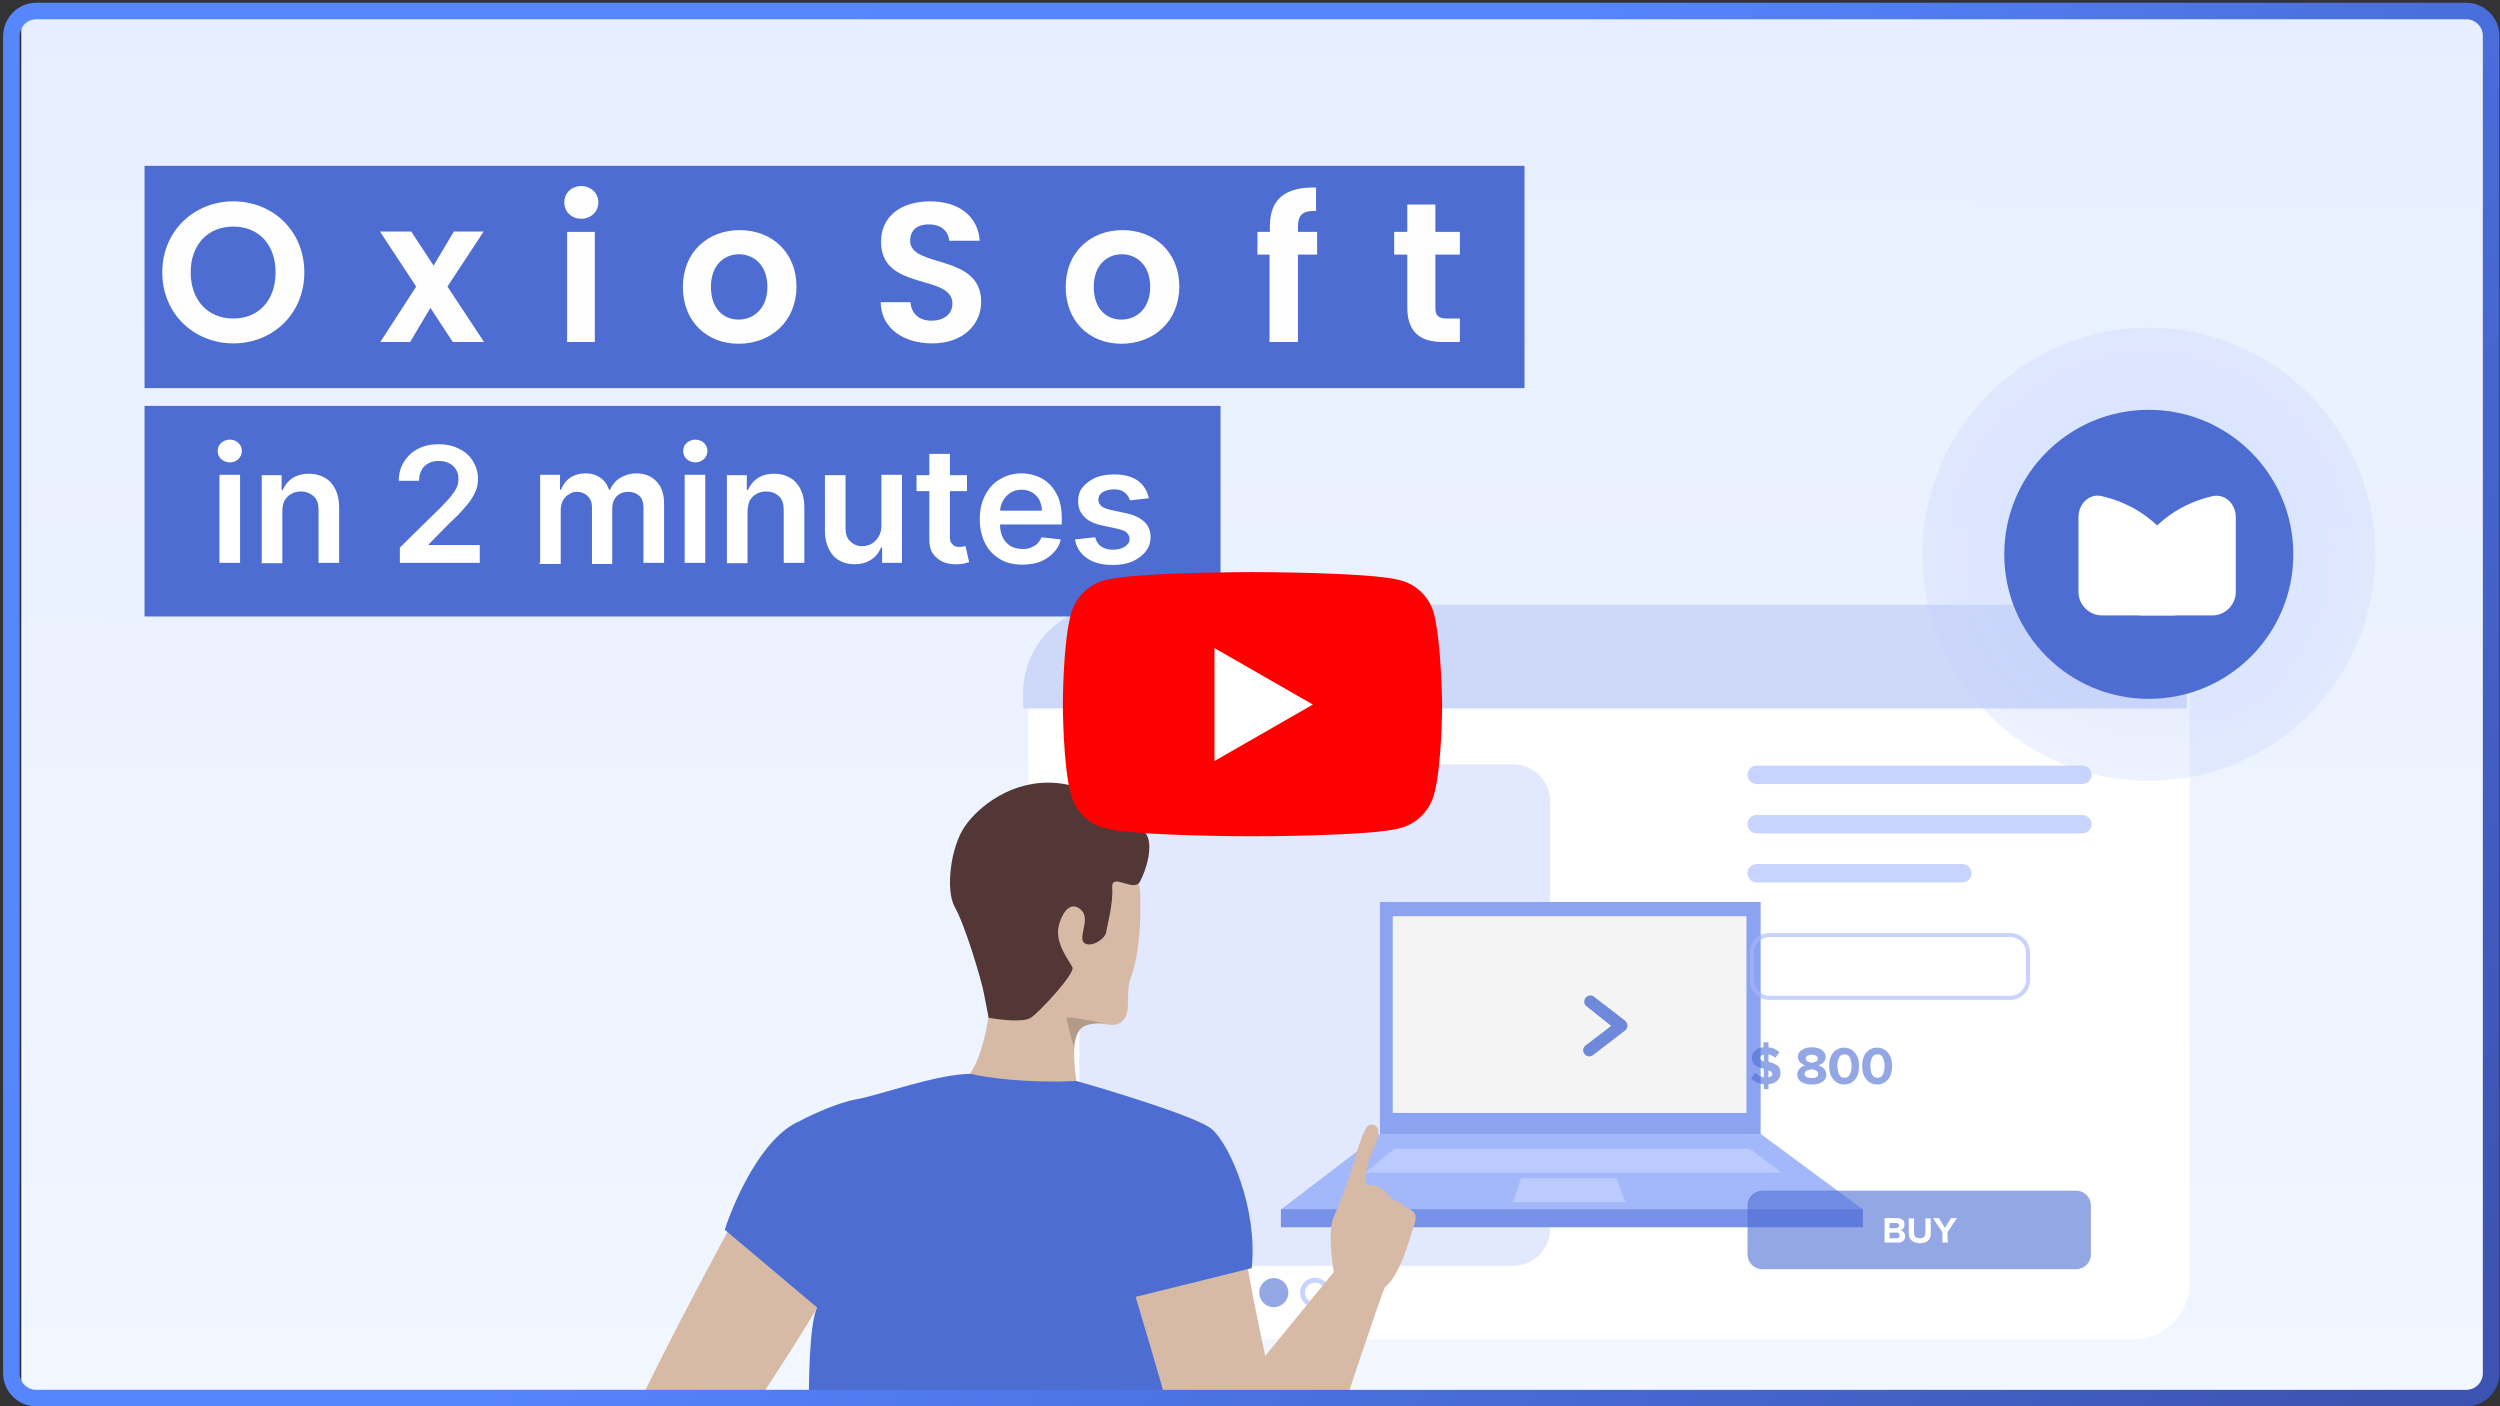 <?xml version="1.0" encoding="utf-8"?>
<!-- Generator: Adobe Illustrator 28.3.0, SVG Export Plug-In . SVG Version: 6.00 Build 0)  -->
<svg version="1.1" id="Layer_1" xmlns="http://www.w3.org/2000/svg" xmlns:xlink="http://www.w3.org/1999/xlink" x="0px" y="0px"
	 viewBox="0 0 704 396" style="enable-background:new 0 0 704 396;" xml:space="preserve">
<rect x="0" y="0" width="704" height="396" fill="#333333" stroke="none"/>
<style type="text/css">
	.st0{fill:none;}
	.st1{fill:url(#SVGID_1_);}
	.st2{fill:#FFFFFF;}
	.st3{fill:#E2E9FF;}
	.st4{fill:#8BA3F1;}
	.st5{fill:#F4F4F4;}
	.st6{fill:#A3B8FB;}
	.st7{fill:#BBCBFF;}
	.st8{fill:#7792E8;}
	.st9{fill:#CED8F8;}
	.st10{opacity:0.6;fill:#A3B8FB;enable-background:new    ;}
	.st11{opacity:0.6;fill:none;stroke:#A3B8FB;stroke-width:1.158;enable-background:new    ;}
	.st12{opacity:0.6;fill:#4D6DD3;enable-background:new    ;}
	.st13{opacity:0.6;fill:none;stroke:#A3B8FB;stroke-width:1.386;enable-background:new    ;}
	.st14{fill:#D7BAA5;}
	.st15{fill:#B39B89;}
	.st16{fill:#533737;}
	.st17{fill:#4D6DD3;}
	.st18{opacity:0.8;fill-rule:evenodd;clip-rule:evenodd;fill:#4D6DD3;enable-background:new    ;}
	.st19{fill:url(#SVGID_00000171679377473094301400000004948665784939800983_);fill-opacity:0.52;}
	.st20{fill:#FF0000;}
	.st21{opacity:0.99;enable-background:new    ;}
	.st22{fill:none;stroke:url(#SVGID_00000050656680727308022830000017314145179050663353_);stroke-width:4.647;}
</style>
<path class="st0" d="M15.1,4H690c5,0,9.2,4.1,9.2,9.2v371.4c0,5-4.1,9.2-9.2,9.2H15.1c-5,0-9.2-4.1-9.2-9.2V13.2
	C6,8.2,10.1,4,15.1,4z"/>
<g>
	<g>
		
			<linearGradient id="SVGID_1_" gradientUnits="userSpaceOnUse" x1="352.899" y1="351.25" x2="352.266" y2="787.721" gradientTransform="matrix(1 0 0 1 0 -394)">
			<stop  offset="0" style="stop-color:#E6EEFF"/>
			<stop  offset="1" style="stop-color:#F1F6FF"/>
		</linearGradient>
		<rect x="6" y="4" class="st1" width="693.2" height="389.7"/>
		<path class="st2" d="M305.5,181.9h295.2c8.8,0,15.9,7.1,15.9,15.9v163.5c0,8.8-7.1,15.9-15.9,15.9H305.5
			c-8.8,0-15.9-7.1-15.9-15.9V197.8C289.6,189,296.7,181.9,305.5,181.9z"/>
		<path class="st3" d="M314.4,215.3h111.7c5.7,0,10.4,4.6,10.4,10.4v120.3c0,5.7-4.6,10.4-10.4,10.4H314.4
			c-5.7,0-10.4-4.6-10.4-10.4V225.6C304,219.9,308.6,215.3,314.4,215.3z"/>
		<path class="st3" d="M314.4,215.3h111.7c5.7,0,10.4,4.6,10.4,10.4v120.3c0,5.7-4.6,10.4-10.4,10.4H314.4
			c-5.7,0-10.4-4.6-10.4-10.4V225.6C304,219.9,308.6,215.3,314.4,215.3z"/>
		<g>
			<path class="st4" d="M388.6,254h107.2v65.8H388.6V254z"/>
			<path class="st5" d="M392.2,258h99.6v55.4h-99.6V258z"/>
			<path class="st6" d="M388.6,319.3h107.2l28.8,21.3H360.7L388.6,319.3z"/>
			<path class="st7" d="M392.7,323.5h100l9,6.7H384.4L392.7,323.5z"/>
			<path class="st7" d="M428.3,331.8h26.9l2.5,6.7h-31.6L428.3,331.8z"/>
			<rect x="360.7" y="340.5" class="st8" width="163.9" height="5.1"/>
		</g>
		<path class="st9" d="M288.1,195.2c0-13.7,11.1-24.9,24.9-24.9h277.9c13.7,0,24.9,11.1,24.9,24.9v4.3H288.1V195.2z"/>
		<path class="st10" d="M494.7,215.6h91.7c1.4,0,2.6,1.2,2.6,2.6l0,0c0,1.4-1.2,2.6-2.6,2.6h-91.7c-1.4,0-2.6-1.2-2.6-2.6l0,0
			C492.1,216.7,493.3,215.6,494.7,215.6z"/>
		<path class="st10" d="M494.7,229.5h91.7c1.4,0,2.6,1.2,2.6,2.6l0,0c0,1.4-1.2,2.6-2.6,2.6h-91.7c-1.4,0-2.6-1.2-2.6-2.6l0,0
			C492.1,230.5,493.3,229.5,494.7,229.5z"/>
		<path class="st10" d="M494.7,243.3h57.9c1.4,0,2.6,1.2,2.6,2.6l0,0c0,1.4-1.2,2.6-2.6,2.6h-57.9c-1.4,0-2.6-1.2-2.6-2.6l0,0
			C492.1,244.4,493.3,243.3,494.7,243.3z"/>
		<path class="st11" d="M498.4,263.3h67.6c2.9,0,5.1,2.3,5.1,5.1v7.5c0,2.9-2.3,5.1-5.1,5.1h-67.6c-2.9,0-5.1-2.3-5.1-5.1v-7.4
			C493.2,265.6,495.6,263.3,498.4,263.3z"/>
		<path class="st12" d="M496.7,306.7v-1.4c-1.5-0.1-2.7-0.7-3.6-1.6l1.2-1.6c0.7,0.7,1.5,1.1,2.4,1.3V301c-0.4-0.1-0.7-0.2-1-0.3
			c-0.3-0.1-0.5-0.2-0.9-0.4c-0.3-0.2-0.6-0.4-0.8-0.5c-0.2-0.2-0.4-0.5-0.5-0.8c-0.1-0.3-0.2-0.7-0.2-1.1c0-0.8,0.3-1.5,0.9-2
			c0.6-0.6,1.4-0.9,2.4-1v-1.4h1.4v1.4c1.2,0.1,2.2,0.6,3.1,1.4l-1.2,1.6c-0.5-0.5-1.2-0.8-1.9-1v2.1c0.4,0.1,0.7,0.2,1,0.3
			s0.6,0.2,0.9,0.4c0.3,0.2,0.6,0.3,0.8,0.5c0.2,0.2,0.4,0.5,0.5,0.8c0.1,0.3,0.2,0.7,0.2,1.1c0,0.9-0.3,1.6-0.9,2.2
			c-0.6,0.6-1.4,0.9-2.5,1v1.4H496.7z M499.1,302.4c0-0.4-0.4-0.7-1.1-1v2c0.4-0.1,0.6-0.2,0.8-0.4
			C499,302.9,499.1,302.6,499.1,302.4z M495.6,298c0,0.4,0.4,0.7,1.1,0.9V297c-0.3,0-0.6,0.2-0.8,0.3
			C495.7,297.5,495.6,297.7,495.6,298z M510.2,305.4c-1.1,0-2.1-0.2-2.9-0.7s-1.2-1.2-1.2-2.1c0-0.6,0.2-1.1,0.6-1.6
			c0.4-0.5,0.9-0.8,1.6-1c-1.3-0.5-2-1.3-2-2.4c0-0.9,0.4-1.5,1.2-2c0.8-0.5,1.7-0.7,2.7-0.7c0.7,0,1.3,0.1,1.9,0.3
			c0.6,0.2,1,0.5,1.4,0.9c0.4,0.4,0.6,0.9,0.6,1.5c0,1.1-0.7,1.9-2,2.4c0.6,0.2,1.2,0.6,1.6,1c0.4,0.5,0.6,1,0.6,1.6
			c0,0.9-0.4,1.6-1.2,2.1C512.3,305.2,511.4,305.4,510.2,305.4z M510.2,299.3c0.4-0.1,0.8-0.2,1.2-0.4c0.4-0.2,0.5-0.5,0.5-0.8
			c0-0.4-0.2-0.6-0.5-0.8c-0.3-0.2-0.7-0.3-1.2-0.3s-0.9,0.1-1.2,0.3c-0.3,0.2-0.5,0.5-0.5,0.8s0.2,0.6,0.5,0.8
			C509.4,299.1,509.8,299.2,510.2,299.3z M510.2,303.6c0.5,0,1-0.1,1.3-0.3c0.4-0.2,0.5-0.5,0.5-0.9c0-0.4-0.2-0.7-0.6-0.9
			c-0.4-0.2-0.8-0.4-1.3-0.4c-0.4,0.1-0.9,0.2-1.3,0.4c-0.4,0.2-0.6,0.5-0.6,0.9c0,0.4,0.2,0.7,0.5,0.9
			C509.3,303.5,509.7,303.6,510.2,303.6z M521.7,304.6c-0.6,0.5-1.4,0.8-2.4,0.8c-0.9,0-1.7-0.3-2.4-0.8c-0.6-0.5-1.1-1.2-1.4-1.9
			c-0.3-0.8-0.4-1.6-0.4-2.5c0-0.9,0.1-1.8,0.4-2.5c0.3-0.8,0.7-1.4,1.4-1.9s1.4-0.8,2.4-0.8c0.9,0,1.7,0.3,2.4,0.8
			c0.6,0.5,1.1,1.2,1.4,1.9c0.3,0.8,0.4,1.6,0.4,2.5c0,0.9-0.1,1.8-0.4,2.5C522.8,303.5,522.4,304.1,521.7,304.6z M517.9,302.6
			c0.3,0.6,0.8,0.9,1.5,0.9s1.2-0.3,1.5-0.9s0.5-1.4,0.5-2.4c0-1-0.2-1.8-0.5-2.4s-0.8-0.9-1.5-0.9s-1.2,0.3-1.5,0.9
			c-0.3,0.6-0.5,1.4-0.5,2.4C517.5,301.2,517.6,302,517.9,302.6z M531,304.6c-0.6,0.5-1.4,0.8-2.4,0.8c-0.9,0-1.7-0.3-2.4-0.8
			c-0.6-0.5-1.1-1.2-1.4-1.9c-0.3-0.8-0.4-1.6-0.4-2.5c0-0.9,0.1-1.8,0.4-2.5c0.3-0.8,0.7-1.4,1.4-1.9c0.7-0.5,1.4-0.8,2.4-0.8
			c0.9,0,1.7,0.3,2.4,0.8c0.6,0.5,1.1,1.2,1.4,1.9c0.3,0.8,0.4,1.6,0.4,2.5c0,0.9-0.1,1.8-0.4,2.5
			C532.1,303.5,531.7,304.1,531,304.6z M527.2,302.6c0.3,0.6,0.8,0.9,1.5,0.9s1.2-0.3,1.5-0.9c0.3-0.6,0.5-1.4,0.5-2.4
			c0-1-0.2-1.8-0.5-2.4c-0.3-0.6-0.8-0.9-1.5-0.9s-1.2,0.3-1.5,0.9c-0.3,0.6-0.5,1.4-0.5,2.4C526.8,301.2,526.8,302,527.2,302.6z"/>
		<circle class="st12" cx="358.7" cy="364" r="4.1"/>
		<circle class="st13" cx="370.3" cy="364" r="3.5"/>
		<circle class="st13" cx="347.2" cy="364" r="3.5"/>
		<path class="st12" d="M496.3,335.3h88.3c2.4,0,4.2,1.9,4.2,4.2v13.7c0,2.4-1.9,4.2-4.2,4.2h-88.3c-2.4,0-4.2-1.9-4.2-4.2v-13.7
			C492,337.2,494,335.3,496.3,335.3z"/>
		<path class="st2" d="M534.4,349.9h-3.7V343h3.6c0.6,0,1.1,0.2,1.5,0.5s0.5,0.8,0.5,1.3c0,0.4-0.1,0.8-0.3,1.1
			c-0.2,0.3-0.5,0.5-0.9,0.5c0.4,0.1,0.7,0.2,1,0.6c0.3,0.4,0.4,0.7,0.4,1.1c0,0.5-0.2,1-0.5,1.3
			C535.6,349.8,535.1,349.9,534.4,349.9z M534,345.8c0.3,0,0.5-0.1,0.6-0.2c0.1-0.1,0.2-0.3,0.2-0.5c0-0.2-0.1-0.4-0.2-0.5
			c-0.1-0.1-0.3-0.2-0.6-0.2h-1.9v1.5L534,345.8L534,345.8z M534,348.7c0.3,0,0.5-0.1,0.7-0.2c0.2-0.1,0.2-0.3,0.2-0.6
			c0-0.2-0.1-0.4-0.2-0.6c-0.2-0.2-0.4-0.2-0.7-0.2h-1.9v1.6L534,348.7L534,348.7z M543,349.3c-0.5,0.5-1.3,0.8-2.3,0.8
			s-1.8-0.3-2.4-0.8c-0.5-0.5-0.8-1.2-0.8-2.1v-4.1h1.5v4c0,0.5,0.1,0.9,0.4,1.2c0.3,0.3,0.7,0.4,1.2,0.4c0.5,0,0.9-0.1,1.2-0.4
			c0.3-0.3,0.4-0.7,0.4-1.2v-4h1.5v4.1C543.8,348,543.5,348.8,543,349.3z M548.5,349.9h-1.5V347l-2.7-4h1.7l1.7,2.8l1.7-2.8h1.7
			l-2.7,4L548.5,349.9L548.5,349.9z"/>
		<path class="st14" d="M194.3,423.7c2.5-4.6,27.1-40.1,37.5-58.3l-22.2-27.2c-14.7,26.7-43.9,82.3-43,90.7
			C167.7,439.6,191.3,429.5,194.3,423.7z"/>
		<path class="st14" d="M305.1,289.1c-3.7,2-2.7,11.9-1.7,16.7l-31.4-2c4.4-4.6,6.3-15.7,6.7-20.5c-0.6-23.6-12.5-22.8-6.7-43
			c5.8-20.2,30-16.4,38-11.6c8.1,4.7,11.1,20.5,11.1,23.1v5.8c0,3.8-0.6,12.2-2.5,17.2c-2,5,0.3,10-2.5,12.7
			C313.3,290.3,309.8,286.6,305.1,289.1z"/>
		<path class="st15" d="M311.7,288.3c-0.2,0-0.3-0.1-0.5-0.1c-0.9-0.1-2.7-0.2-5,0.4c-2.9,0.7-3.7,4.3-3.8,6.1
			c-0.8-2.5-2.2-7.6-2-8.1c0.2-0.4,7,0.8,10.8,1.6C311.4,288.2,311.6,288.3,311.7,288.3z"/>
		<path class="st16" d="M278.4,286.6l-1.4-7.2c-0.7-3.6-5.2-18.8-8.1-23.9c-2.8-5-1.1-17.2,2.8-22.8c3.8-5.5,13.3-13.3,25.8-12.2
			c12.5,1.1,22.2,10.8,24.9,13.9c2.8,3.1,0.3,10.8-1.4,13.9c-1.7,3.1-8.1-2.8-7.8,1.7c0.3,4.4-1.4,10.6-1.7,12.5s-4.1,4.4-6.1,3.1
			c-2-1.4,1.7-6.7-0.8-9.2c-2.5-2.5-5-0.8-6.4,4.1c-1.4,5,3.1,10.3,3.8,11.9c0.8,1.7-9.2,12.5-11.6,14.1
			C288.6,288,281.7,287.2,278.4,286.6z"/>
		<path class="st14" d="M356.3,381.8c-1.7-7.8-5-23.8-5-25.8l-46.9,5.2l23.1,40.8c2,1.8,1.6-1.8,4.4,4.4c3.6,7.8,15,27.7,24.5,25.5
			c7.6-1.8,14.1-13.1,16.4-18.6c5.4-16.7,16.6-50.1,17.2-50.8c4.4-3.6,6.9-13.6,8.3-17.8c1.4-4.1-1.7-3.8-3.4-5.5
			c-1.7-1.7-1.7,0-3.6-2.3s-4.4-3.6-5.8-3.1c-1.4,0.6-1.4-4.7,1.4-10.6s0.3-6.9-1.4-6.4c-1.7,0.6-4.4,11.1-5.2,13.6
			s-2.8,8.1-4.7,12.2c-1.6,3.4-0.7,11.7,0,15.6L356.3,381.8z"/>
		<path class="st17" d="M303.1,304.4c-14,0.7-25.6-1-29.7-2c-9.5,0-26,6.1-32.4,7.2c-5.1,0.9-12.7,4.4-15.8,6.1
			c-10.5,4.4-18.4,22.2-21.1,30.6l26,21.9c-4.2,8.9-1.8,61.2,0,76.1h95.5c0.9-4.1,6.8-33.7,6.1-37.5c-0.7-3.7-8.2-29.3-11.9-41.6
			l32.7-8.1c1.7-16.7-6.1-34.7-11.3-39.2C336.9,314.5,314,307.5,303.1,304.4z"/>
		<path class="st18" d="M448.9,280.7c-0.8-0.6-1.8-0.5-2.4,0.3s-0.5,1.8,0.3,2.4l6.9,5.5l-7.2,5.5c-0.8,0.6-0.9,1.7-0.3,2.4
			c0.6,0.8,1.7,0.9,2.4,0.3l9-6.9c0.8-0.6,0.9-1.7,0.3-2.4c0-0.1-0.1-0.1-0.1-0.2c-0.1-0.1-0.1-0.1-0.2-0.2L448.9,280.7z"/>
		
			<radialGradient id="SVGID_00000008150241174422301390000004498113465627975601_" cx="98.108" cy="1.474" r="0.986" gradientTransform="matrix(3.960985e-15 64.688 -64.688 3.960985e-15 700.415 -6190.309)" gradientUnits="userSpaceOnUse">
			<stop  offset="0" style="stop-color:#C1D0FF"/>
			<stop  offset="1" style="stop-color:#C1D0FF;stop-opacity:0.53"/>
		</radialGradient>
		
			<circle style="fill:url(#SVGID_00000008150241174422301390000004498113465627975601_);fill-opacity:0.52;" cx="605.1" cy="156.1" r="63.8"/>
		<circle class="st17" cx="605.1" cy="156.1" r="40.7"/>
		<rect x="40.7" y="46.7" class="st17" width="388.6" height="62.6"/>
		<rect x="40.7" y="114.3" class="st17" width="303" height="59.3"/>
		<path class="st2" d="M61.8,158.5v-24.8h5.8v24.8H61.8z M64.7,130.2c-0.9,0-1.7-0.3-2.4-0.9c-0.7-0.6-1-1.4-1-2.3
			c0-0.9,0.3-1.7,1-2.3c0.7-0.6,1.5-0.9,2.4-0.9s1.8,0.3,2.4,0.9c0.7,0.6,1,1.4,1,2.3c0,0.9-0.3,1.6-1,2.3
			C66.5,129.9,65.7,130.2,64.7,130.2z M79.5,144.1v14.5h-5.8v-24.8h5.6v4.2h0.3c0.6-1.4,1.5-2.5,2.8-3.4c1.3-0.8,2.9-1.2,4.6-1.2
			c1.7,0,3.2,0.4,4.4,1.1c1.3,0.7,2.3,1.8,3,3.2s1.1,3.1,1.1,5v15.8h-5.8v-14.9c0-1.7-0.4-3-1.3-3.8s-2.1-1.4-3.6-1.4
			c-1,0-2,0.2-2.8,0.7c-0.8,0.4-1.4,1.1-1.9,1.9C79.7,141.8,79.5,142.8,79.5,144.1z M112.6,158.5v-4.3L124,143c1.1-1.1,2-2.1,2.8-3
			c0.7-0.9,1.3-1.7,1.7-2.5c0.4-0.8,0.6-1.7,0.6-2.6c0-1.1-0.2-2-0.7-2.7c-0.5-0.8-1.1-1.4-2-1.8c-0.8-0.4-1.8-0.6-2.9-0.6
			c-1.1,0-2.1,0.2-2.9,0.7c-0.8,0.4-1.5,1.1-1.9,1.9c-0.4,0.8-0.7,1.8-0.7,3h-5.7c0-2.1,0.5-3.9,1.5-5.4c1-1.6,2.3-2.8,3.9-3.6
			c1.7-0.9,3.6-1.3,5.8-1.3c2.2,0,4.1,0.4,5.8,1.3c1.7,0.8,3,2,3.9,3.5c0.9,1.5,1.4,3.1,1.4,4.9c0,1.3-0.2,2.5-0.7,3.6
			s-1.3,2.6-2.5,3.9c-1.2,1.5-2.9,3.3-5,5.2l-5.7,5.8v0.2h14.4v5h-22.7V158.5z M152.1,158.5v-24.8h5.6v4.2h0.3
			c0.5-1.4,1.4-2.6,2.6-3.4s2.7-1.2,4.2-1.2c1.7,0,3.1,0.4,4.2,1.2c1.2,0.8,2,1.9,2.5,3.4h0.3c0.6-1.4,1.5-2.5,2.8-3.3
			c1.3-0.8,2.9-1.3,4.6-1.3c2.3,0,4.1,0.7,5.6,2.2c1.5,1.5,2.2,3.6,2.2,6.3v16.7h-5.8V143c0-1.6-0.4-2.7-1.2-3.4
			c-0.8-0.7-1.8-1.1-3-1.1c-1.4,0-2.5,0.4-3.4,1.3c-0.8,0.9-1.2,2-1.2,3.5v15.5h-5.7v-16c0-1.3-0.4-2.3-1.2-3.1
			c-0.8-0.8-1.8-1.2-3-1.2c-0.9,0-1.6,0.2-2.3,0.7c-0.7,0.4-1.3,1-1.7,1.8c-0.4,0.8-0.6,1.7-0.6,2.7v15.1h-6V158.5z M192.8,158.5
			v-24.8h5.8v24.8H192.8z M195.8,130.2c-0.9,0-1.7-0.3-2.4-0.9c-0.7-0.6-1-1.4-1-2.3c0-0.9,0.3-1.7,1-2.3c0.7-0.6,1.5-0.9,2.4-0.9
			s1.8,0.3,2.4,0.9c0.7,0.6,1,1.4,1,2.3c0,0.9-0.3,1.6-1,2.3C197.5,129.9,196.7,130.2,195.8,130.2z M210.5,144.1v14.5h-5.8v-24.8
			h5.6v4.2h0.3c0.6-1.4,1.5-2.5,2.8-3.4c1.3-0.8,2.9-1.2,4.6-1.2c1.7,0,3.2,0.4,4.4,1.1c1.3,0.7,2.3,1.8,3,3.2
			c0.7,1.4,1.1,3.1,1.1,5v15.8h-5.8v-14.9c0-1.7-0.4-3-1.3-3.8c-0.9-0.9-2.1-1.4-3.6-1.4c-1,0-2,0.2-2.8,0.7
			c-0.8,0.4-1.4,1.1-1.9,1.9C210.8,141.8,210.5,142.8,210.5,144.1z M248.2,148.1v-14.4h5.8v24.8h-5.6v-4.3h-0.3
			c-0.6,1.4-1.5,2.6-2.8,3.4c-1.3,0.9-2.9,1.3-4.7,1.3c-1.6,0-3.1-0.4-4.3-1.1c-1.3-0.7-2.2-1.8-2.9-3.2c-0.7-1.4-1.1-3.1-1.1-5
			v-15.8h5.8v14.9c0,1.6,0.4,2.9,1.3,3.7c0.9,0.9,2,1.4,3.4,1.4c0.9,0,1.7-0.2,2.5-0.6c0.8-0.4,1.5-1.1,2-1.9
			C247.9,150.4,248.2,149.4,248.2,148.1z M272.3,133.8v4.5h-14.2v-4.5H272.3z M261.7,127.8h5.8v23.3c0,0.8,0.1,1.4,0.4,1.8
			c0.3,0.4,0.6,0.7,1,0.9c0.4,0.2,0.9,0.2,1.3,0.2c0.4,0,0.7,0,1-0.1c0.3-0.1,0.6-0.1,0.7-0.1l1,4.5c-0.3,0.1-0.8,0.2-1.4,0.4
			c-0.6,0.1-1.3,0.2-2.1,0.2c-1.5,0-2.8-0.2-3.9-0.7s-2.1-1.3-2.8-2.3c-0.7-1-1-2.4-1-3.8V127.8z M287.9,159c-2.5,0-4.6-0.5-6.4-1.6
			c-1.8-1.1-3.2-2.6-4.1-4.4s-1.5-4.1-1.5-6.8c0-2.6,0.5-4.8,1.5-6.7c1-2,2.4-3.5,4.1-4.5c1.8-1.1,3.8-1.7,6.2-1.7
			c1.5,0,3,0.3,4.3,0.8c1.4,0.5,2.6,1.3,3.6,2.3s1.9,2.4,2.5,3.9c0.6,1.6,0.9,3.5,0.9,5.6v1.8h-20.3v-3.9h14.7c0-1.1-0.3-2.1-0.7-3
			c-0.5-0.9-1.2-1.6-2-2.1c-0.9-0.5-1.8-0.8-3-0.8c-1.2,0-2.3,0.3-3.2,0.9s-1.6,1.3-2.1,2.3c-0.5,0.9-0.8,2-0.8,3.1v3.5
			c0,1.5,0.3,2.7,0.8,3.7c0.5,1,1.3,1.8,2.2,2.4c1,0.5,2.1,0.8,3.4,0.8c0.9,0,1.6-0.1,2.3-0.4c0.7-0.3,1.3-0.6,1.8-1.1
			s0.9-1.1,1.2-1.8l5.4,0.6c-0.3,1.5-1,2.7-2,3.7c-1,1.1-2.2,1.9-3.6,2.5C291.6,158.7,289.9,159,287.9,159z M323.5,140.3l-5.3,0.6
			c-0.2-0.5-0.4-1.1-0.8-1.5c-0.4-0.5-0.9-0.9-1.5-1.2c-0.6-0.3-1.4-0.4-2.3-0.4c-1.2,0-2.3,0.3-3.1,0.8c-0.8,0.5-1.2,1.2-1.2,2.1
			c0,0.7,0.3,1.3,0.8,1.8c0.6,0.5,1.5,0.8,2.7,1.1l4.2,0.9c2.4,0.5,4,1.3,5.2,2.4c1.2,1.1,1.8,2.6,1.8,4.3c0,1.6-0.5,3-1.4,4.1
			c-0.9,1.2-2.2,2.1-3.7,2.8c-1.6,0.7-3.5,1-5.5,1c-3.1,0-5.4-0.6-7.3-1.9c-1.9-1.3-3-3.1-3.4-5.3l5.7-0.6c0.3,1.1,0.8,2,1.7,2.6
			c0.9,0.6,2,0.9,3.3,0.9c1.4,0,2.5-0.3,3.4-0.9c0.9-0.6,1.3-1.3,1.3-2.1c0-0.7-0.3-1.3-0.8-1.8s-1.4-0.8-2.6-1.1l-4.2-0.9
			c-2.4-0.5-4.1-1.3-5.2-2.5c-1.2-1.2-1.7-2.7-1.7-4.4c0-1.5,0.4-2.9,1.3-3.9c0.9-1.1,2.1-2,3.6-2.7c1.5-0.6,3.3-0.9,5.2-0.9
			c2.9,0,5.2,0.6,6.9,1.9C322,136.6,323.1,138.2,323.5,140.3z"/>
	</g>
	<path class="st2" d="M611.7,173.3c3.6,0,6.6-3,6-6.5c-0.4-2.3-1.1-4.4-1.9-6.6c-1.7-4.1-4.1-7.9-7.2-11.1
		c-3.1-3.2-6.7-5.7-10.7-7.4c-2-0.9-4-1.5-6.1-2c-3.6-0.8-6.5,2.3-6.5,5.9v21.1c0,3.6,3,6.6,6.6,6.6L611.7,173.3L611.7,173.3z"/>
	<g>
		<path class="st2" d="M603.2,173.3c-3.6,0-6.6-3-6-6.5c0.4-2.3,1.1-4.4,1.9-6.6c1.7-4.1,4.1-7.9,7.2-11.1c3.1-3.2,6.7-5.7,10.7-7.4
			c2-0.9,4-1.5,6.1-2c3.6-0.7,6.5,2.3,6.5,5.9v21.1c0,3.6-3,6.6-6.6,6.6L603.2,173.3L603.2,173.3z"/>
	</g>
	<path class="st20" d="M403.8,172.8c-1.2-4.5-4.8-8.2-9.5-9.4c-8.3-2.3-41.6-2.3-41.6-2.3s-33.3,0-41.6,2.3
		c-4.6,1.2-8.2,4.8-9.5,9.4c-2.3,8.3-2.3,25.5-2.3,25.5s0,17.3,2.3,25.5c1.2,4.5,4.8,8.2,9.5,9.4c8.3,2.3,41.6,2.3,41.6,2.3
		s33.3,0,41.6-2.3c4.6-1.2,8.2-4.8,9.5-9.4c2.3-8.3,2.3-25.5,2.3-25.5S405.9,181.1,403.8,172.8z"/>
	<path class="st2" d="M342,214.3l27.7-15.9L342,182.5V214.3z"/>
</g>
<g class="st21">
	<path class="st2" d="M65.7,96.7c-11,0-20-8.3-20-20c0-11.7,9-20,20-20c11.1,0,20,8.3,20,20C85.7,88.4,76.8,96.7,65.7,96.7z
		 M65.7,89.7c7.1,0,11.9-5.1,11.9-13c0-8-4.9-12.9-11.9-12.9c-7.1,0-12,5-12,12.9C53.7,84.6,58.6,89.7,65.7,89.7z"/>
	<path class="st2" d="M121.2,86.7l-5.7,9.6h-8.4l10.1-15.6l-10.2-15.5h8.8l6.3,9.6l5.7-9.6h8.4l-10.2,15.5l10.3,15.6h-8.8
		L121.2,86.7z"/>
	<path class="st2" d="M158.9,57c0-2.6,2-4.6,4.8-4.6c2.7,0,4.8,2,4.8,4.6c0,2.6-2.1,4.6-4.8,4.6C160.9,61.6,158.9,59.6,158.9,57z
		 M159.7,65.3h7.8v31h-7.8V65.3z"/>
	<path class="st2" d="M208,96.8c-9,0-15.7-6.3-15.7-16c0-9.8,7-16,16-16s16,6.2,16,16C224.2,90.6,217,96.8,208,96.8z M208,90
		c4.1,0,8.1-3,8.1-9.2c0-6.2-3.9-9.2-8-9.2s-7.9,3-7.9,9.2C200.2,87,203.8,90,208,90z"/>
	<path class="st2" d="M262.5,96.7c-8.1,0-14.4-4.3-14.5-11.6h8.4c0.2,3.1,2.3,5.2,5.9,5.2c3.7,0,5.9-2,5.9-4.8
		c0-8.5-20.2-3.4-20.1-17.5c0-7.1,5.7-11.3,13.8-11.3c8,0,13.5,4.1,14,11.1h-8.6c-0.2-2.6-2.2-4.6-5.6-4.6c-3.1-0.1-5.4,1.4-5.4,4.6
		c0,7.8,20,3.5,20,17.2C276.3,91.2,271.4,96.7,262.5,96.7z"/>
	<path class="st2" d="M315.8,96.8c-9,0-15.7-6.3-15.7-16c0-9.8,7-16,16-16s16,6.2,16,16C332,90.6,324.8,96.8,315.8,96.8z M315.8,90
		c4.1,0,8.1-3,8.1-9.2c0-6.2-3.9-9.2-8-9.2s-7.9,3-7.9,9.2C308,87,311.6,90,315.8,90z"/>
	<path class="st2" d="M357.6,71.7h-3.5v-6.4h3.5v-1.6c0-7.6,4.3-11.1,13-10.9v6.6c-3.8-0.1-5.1,1.1-5.1,4.6v1.3h5.4v6.4h-5.4v24.6
		h-8V71.7z"/>
	<path class="st2" d="M396.3,71.7h-3.7v-6.4h3.7v-7.7h7.9v7.7h6.9v6.4h-6.9v15c0,2.1,0.8,3,3.3,3h3.6v6.6h-4.9
		c-5.9,0-9.9-2.5-9.9-9.6V71.7z"/>
</g>
<linearGradient id="SVGID_00000091701878593245212740000017365835605352610967_" gradientUnits="userSpaceOnUse" x1="151.319" y1="431.764" x2="645.641" y2="826.757" gradientTransform="matrix(1 0 0 1 0 -394)">
	<stop  offset="0" style="stop-color:#5687FF"/>
	<stop  offset="0.33" style="stop-color:#5585FF"/>
	<stop  offset="1" style="stop-color:#3C53B1"/>
</linearGradient>
<path style="fill:none;stroke:url(#SVGID_00000091701878593245212740000017365835605352610967_);stroke-width:4.647;" d="M10.2,3.1
	h684.3c3.8,0,7,3.1,7,7v376.6c0,3.8-3.1,7-7,7H10.2c-3.8,0-7-3.1-7-7V10.1C3.3,6.2,6.4,3.1,10.2,3.1z"/>
</svg>
